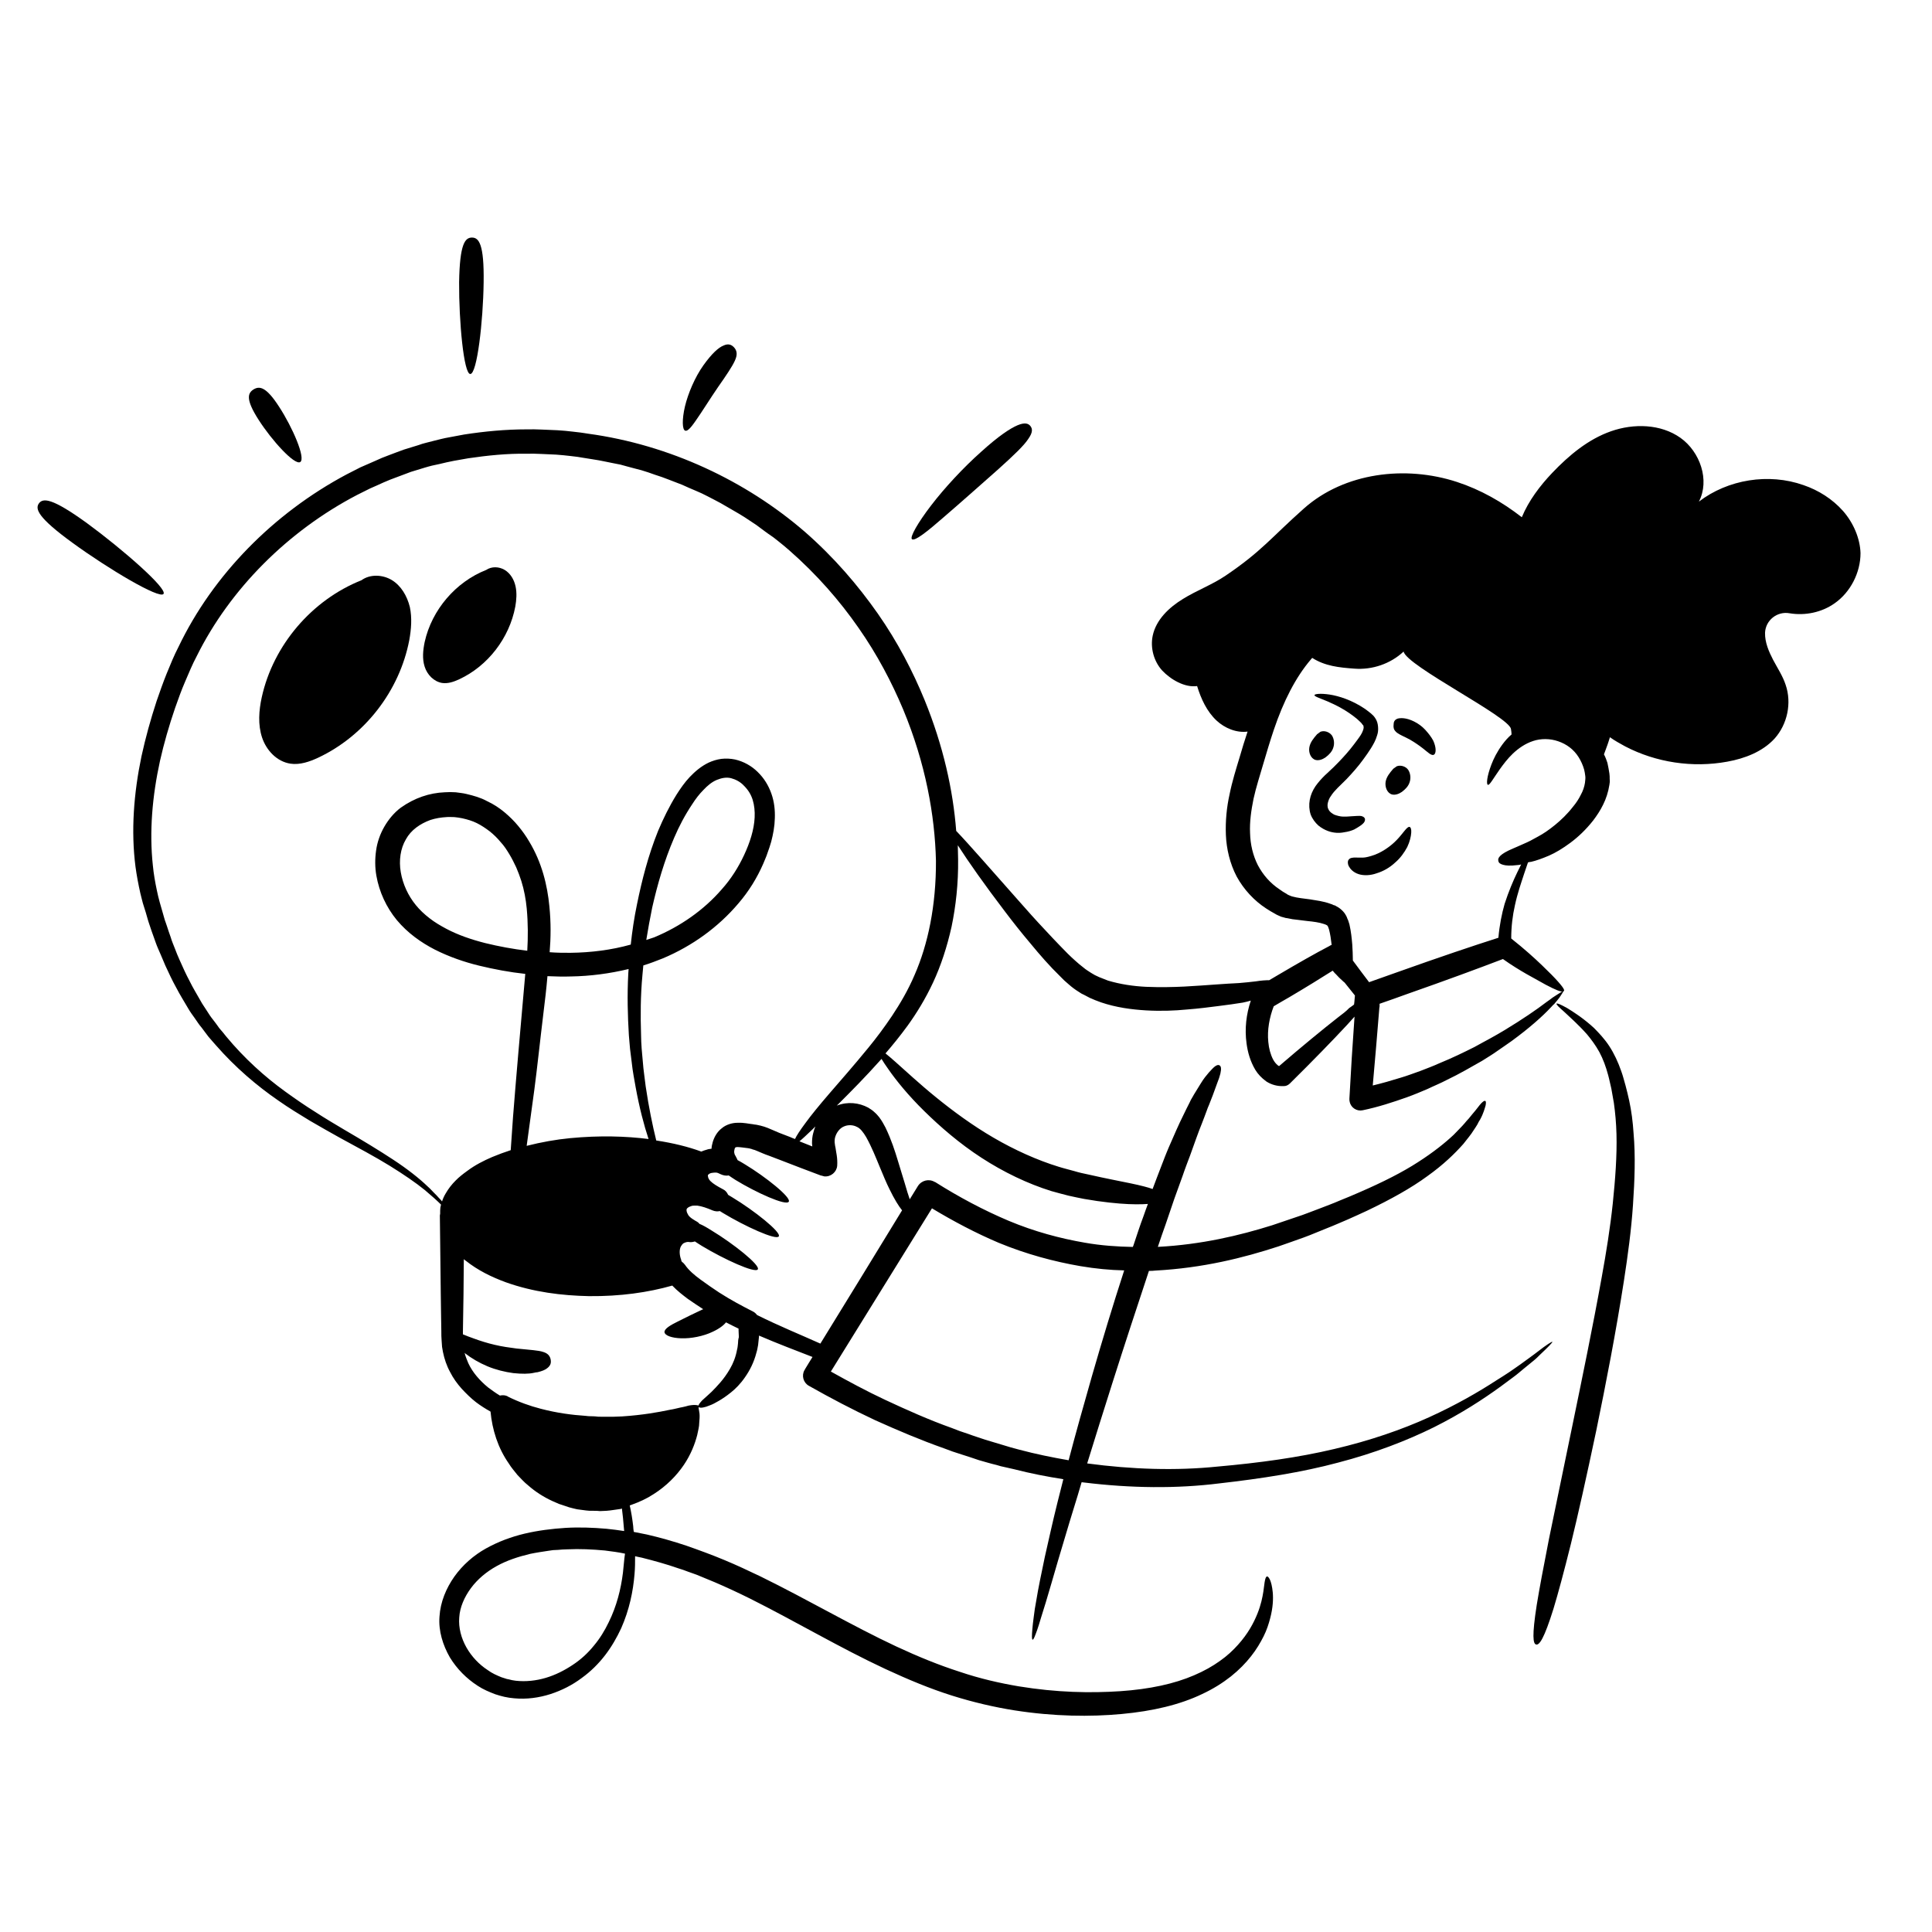 <svg width="58" height="58" viewBox="0 0 58 58" fill="none" xmlns="http://www.w3.org/2000/svg">
<path d="M11.758 17.411C11.484 17.248 11.107 17.232 10.852 17.419C9.364 18.01 8.202 19.368 7.858 20.933C7.772 21.326 7.739 21.753 7.867 22.139C7.995 22.525 8.312 22.866 8.722 22.926C9.004 22.968 9.295 22.866 9.551 22.747C10.953 22.088 11.996 20.737 12.287 19.216C12.346 18.892 12.373 18.548 12.304 18.224C12.221 17.889 12.04 17.581 11.758 17.411Z" fill="black"/>
<path d="M15.152 17.11C14.98 17.007 14.759 17 14.596 17.11C13.681 17.47 12.963 18.307 12.749 19.273C12.698 19.52 12.672 19.778 12.749 20.016C12.826 20.256 13.023 20.461 13.271 20.503C13.45 20.529 13.622 20.468 13.785 20.393C14.649 19.991 15.291 19.154 15.469 18.213C15.505 18.008 15.52 17.803 15.478 17.606C15.434 17.401 15.324 17.214 15.152 17.11Z" fill="black"/>
<path d="M48.909 33.039C48.874 32.885 48.84 32.731 48.799 32.585C48.757 32.44 48.721 32.294 48.671 32.157C48.576 31.884 48.457 31.628 48.312 31.406C48.166 31.183 48.003 31.014 47.851 30.859C47.533 30.568 47.251 30.39 47.055 30.268C46.859 30.158 46.738 30.105 46.731 30.132C46.713 30.158 46.808 30.242 46.971 30.387C47.134 30.542 47.381 30.756 47.646 31.055C47.774 31.21 47.901 31.379 48.014 31.584C48.124 31.789 48.21 32.021 48.278 32.276C48.314 32.404 48.338 32.541 48.373 32.678C48.4 32.823 48.424 32.969 48.45 33.114C48.492 33.414 48.519 33.72 48.528 34.047C48.545 34.697 48.492 35.398 48.417 36.125C48.34 36.853 48.221 37.596 48.084 38.347C47.811 39.861 47.494 41.391 47.203 42.802C46.912 44.213 46.68 45.324 46.502 46.197C46.33 47.069 46.211 47.711 46.134 48.181C45.988 49.113 46.023 49.351 46.116 49.369C46.211 49.395 46.356 49.197 46.638 48.291C46.775 47.837 46.947 47.204 47.161 46.342C47.375 45.469 47.621 44.367 47.921 42.947C48.212 41.537 48.512 39.989 48.75 38.459C48.869 37.69 48.973 36.921 49.023 36.176C49.074 35.433 49.101 34.706 49.041 34.022C49.019 33.681 48.977 33.348 48.909 33.039Z" fill="black"/>
<path d="M28.327 15.53C28.814 15.111 29.429 14.565 29.943 14.11C30.456 13.65 30.747 13.368 30.875 13.169C31.012 12.973 30.994 12.869 30.935 12.792C30.875 12.715 30.772 12.673 30.549 12.766C30.326 12.861 29.985 13.083 29.456 13.562C28.927 14.031 28.354 14.648 27.95 15.177C27.549 15.7 27.309 16.127 27.377 16.187C27.465 16.255 27.84 15.955 28.327 15.53Z" fill="black"/>
<path d="M4.909 17.83C5.028 17.667 3.677 16.487 2.616 15.709C1.556 14.94 1.291 14.949 1.17 15.11C1.051 15.273 1.12 15.528 2.18 16.298C3.251 17.078 4.79 17.993 4.909 17.83Z" fill="black"/>
<path d="M14.118 11.228C14.323 11.228 14.504 9.645 14.519 8.484C14.537 7.32 14.374 7.132 14.169 7.132C13.964 7.132 13.801 7.311 13.783 8.475C13.776 9.647 13.922 11.228 14.118 11.228Z" fill="black"/>
<path d="M9.013 13.871C9.185 13.76 8.781 12.828 8.38 12.213C7.979 11.589 7.781 11.589 7.611 11.691C7.439 11.801 7.364 11.982 7.765 12.605C8.158 13.22 8.843 13.974 9.013 13.871Z" fill="black"/>
<path d="M20.573 12.93C20.676 12.956 20.828 12.716 21.042 12.4C21.247 12.083 21.503 11.691 21.726 11.376C21.948 11.051 22.067 10.853 22.102 10.716C22.138 10.58 22.094 10.485 22.025 10.417C21.957 10.348 21.862 10.306 21.717 10.375C21.571 10.434 21.375 10.606 21.117 10.966C20.861 11.325 20.656 11.812 20.562 12.204C20.471 12.597 20.48 12.905 20.573 12.93Z" fill="black"/>
<path d="M55.33 15.341C55.012 14.982 54.593 14.717 54.141 14.563C53.099 14.195 51.875 14.391 51.002 15.059C51.335 14.417 51.038 13.562 50.447 13.143C49.856 12.725 49.045 12.707 48.362 12.947C47.678 13.187 47.105 13.666 46.6 14.195C46.232 14.581 45.891 15.032 45.686 15.528C45.095 15.068 44.447 14.7 43.737 14.468C42.19 13.963 40.36 14.186 39.146 15.264C38.163 16.137 37.88 16.547 36.794 17.281C36.392 17.554 35.921 17.726 35.511 17.982C35.092 18.238 34.706 18.606 34.605 19.084C34.528 19.452 34.64 19.853 34.887 20.127C35.143 20.4 35.57 20.649 35.938 20.596C36.057 20.982 36.229 21.357 36.52 21.63C36.767 21.861 37.12 22.007 37.453 21.963C37.367 22.218 37.289 22.476 37.212 22.741C37.109 23.082 36.99 23.459 36.913 23.843C36.827 24.229 36.785 24.639 36.802 25.066C36.82 25.485 36.921 25.922 37.126 26.314C37.34 26.706 37.655 27.041 38.008 27.271C38.094 27.33 38.187 27.381 38.281 27.434C38.317 27.46 38.401 27.493 38.46 27.52L38.555 27.546C38.581 27.555 38.614 27.564 38.641 27.564C38.751 27.59 38.855 27.606 38.958 27.614C39.053 27.623 39.145 27.641 39.249 27.65C39.428 27.667 39.608 27.692 39.736 27.736C39.796 27.753 39.846 27.778 39.855 27.795C39.829 27.822 39.82 27.831 39.855 27.795C39.855 27.795 39.864 27.804 39.864 27.813C39.873 27.822 39.873 27.839 39.882 27.855C39.891 27.872 39.891 27.89 39.899 27.905C39.935 28.042 39.959 28.205 39.977 28.366C39.959 28.375 39.95 28.375 39.935 28.384L39.908 28.401C39.498 28.615 38.985 28.906 38.334 29.29C38.257 29.332 38.18 29.385 38.103 29.426C37.999 29.426 37.863 29.435 37.693 29.462C37.547 29.479 37.384 29.497 37.197 29.512C37.093 29.521 36.992 29.521 36.873 29.53C36.754 29.539 36.626 29.548 36.487 29.556C35.941 29.592 35.255 29.66 34.408 29.625C34.023 29.607 33.63 29.548 33.262 29.438C33.167 29.402 33.084 29.369 32.998 29.334L32.87 29.274L32.81 29.239C32.793 29.23 32.769 29.213 32.751 29.204C32.674 29.153 32.597 29.109 32.519 29.041L32.4 28.946C32.358 28.911 32.323 28.878 32.281 28.842C32.127 28.706 31.973 28.551 31.827 28.397C31.682 28.243 31.527 28.088 31.391 27.936C31.1 27.628 30.826 27.321 30.571 27.03C29.766 26.124 29.092 25.346 28.706 24.945C28.611 23.722 28.32 22.397 27.756 21.013C27.405 20.157 26.951 19.278 26.354 18.423C25.754 17.567 25.038 16.73 24.156 15.96C22.395 14.439 20.103 13.353 17.658 13.02C17.581 13.011 17.503 12.993 17.426 12.985L17.195 12.958C17.041 12.941 16.886 12.923 16.734 12.916C16.426 12.907 16.11 12.881 15.802 12.89C15.178 12.89 14.554 12.949 13.937 13.044L13.476 13.13C13.322 13.156 13.168 13.198 13.022 13.234L12.791 13.293C12.714 13.311 12.636 13.335 12.568 13.361L12.123 13.498C11.977 13.549 11.832 13.608 11.686 13.661L11.464 13.747L11.25 13.842C11.104 13.902 10.968 13.97 10.822 14.029L10.403 14.243C8.206 15.414 6.394 17.261 5.36 19.417C5.223 19.681 5.113 19.955 5.001 20.228C4.891 20.501 4.796 20.775 4.701 21.048C4.522 21.595 4.368 22.15 4.247 22.706C4.015 23.817 3.929 24.945 4.068 26.023C4.104 26.288 4.154 26.552 4.214 26.819C4.249 26.947 4.273 27.075 4.317 27.204C4.359 27.332 4.395 27.451 4.428 27.573C4.445 27.632 4.463 27.692 4.487 27.76C4.505 27.82 4.529 27.879 4.547 27.939C4.589 28.058 4.633 28.179 4.675 28.298C4.716 28.417 4.769 28.529 4.82 28.648C4.871 28.759 4.915 28.88 4.965 28.99C5.069 29.213 5.17 29.435 5.29 29.649C5.4 29.863 5.53 30.068 5.649 30.273C5.708 30.377 5.777 30.469 5.845 30.564C5.913 30.659 5.973 30.76 6.05 30.846C6.118 30.941 6.187 31.025 6.255 31.119C6.332 31.205 6.4 31.291 6.478 31.375C7.068 32.05 7.716 32.599 8.358 33.041C8.675 33.264 8.999 33.46 9.308 33.648C9.617 33.826 9.914 33.998 10.196 34.153C10.761 34.461 11.274 34.734 11.702 34.999C12.129 35.264 12.48 35.504 12.753 35.726C12.958 35.898 13.121 36.044 13.24 36.163C13.223 36.222 13.214 36.282 13.214 36.341V36.436C13.214 36.454 13.205 36.471 13.205 36.487V36.496C13.214 37.274 13.223 38.052 13.232 38.821C13.24 39.207 13.24 39.59 13.249 39.967C13.249 40.062 13.249 40.155 13.258 40.25L13.271 40.435C13.28 40.485 13.289 40.538 13.298 40.589C13.34 40.794 13.408 40.999 13.512 41.189C13.606 41.376 13.725 41.539 13.862 41.693C13.999 41.839 14.135 41.975 14.29 42.095C14.426 42.198 14.572 42.291 14.726 42.377C14.777 42.923 14.949 43.47 15.273 43.933C15.35 44.061 15.451 44.173 15.537 44.283C15.641 44.387 15.733 44.497 15.855 44.592C16.077 44.788 16.324 44.943 16.582 45.062C16.651 45.088 16.71 45.121 16.778 45.148C16.847 45.174 16.915 45.189 16.983 45.216L17.087 45.251L17.191 45.278C17.259 45.295 17.327 45.313 17.395 45.319C17.464 45.328 17.532 45.337 17.601 45.346L17.704 45.355H17.808C17.876 45.355 17.944 45.355 18.013 45.364C18.081 45.364 18.149 45.355 18.209 45.355C18.346 45.346 18.473 45.319 18.601 45.304C18.628 45.304 18.652 45.295 18.67 45.286C18.696 45.474 18.712 45.663 18.729 45.868C18.729 45.904 18.738 45.928 18.738 45.963C18.566 45.937 18.387 45.912 18.209 45.895C17.799 45.859 17.389 45.844 16.977 45.868C16.567 45.895 16.157 45.945 15.753 46.04C15.352 46.135 14.957 46.281 14.589 46.486C14.221 46.691 13.889 46.981 13.639 47.332C13.393 47.682 13.221 48.092 13.194 48.529C13.159 48.965 13.298 49.393 13.503 49.752C13.716 50.103 14.008 50.394 14.34 50.608C14.504 50.718 14.691 50.795 14.869 50.863L15.006 50.905L15.143 50.94L15.288 50.967L15.434 50.984C15.811 51.02 16.185 50.967 16.527 50.857C16.869 50.746 17.186 50.583 17.459 50.378C17.733 50.182 17.973 49.942 18.169 49.686C18.365 49.43 18.52 49.157 18.648 48.882C18.894 48.326 19.007 47.77 19.049 47.257C19.066 47.07 19.066 46.889 19.066 46.719C19.135 46.737 19.194 46.746 19.262 46.761C19.64 46.856 20.005 46.957 20.373 47.085C20.468 47.111 20.552 47.145 20.647 47.18L20.914 47.275C21.092 47.352 21.273 47.42 21.451 47.497C21.811 47.651 22.161 47.815 22.503 47.984C23.887 48.677 25.221 49.472 26.581 50.105C27.264 50.422 27.923 50.696 28.573 50.901C29.224 51.106 29.856 51.251 30.454 51.346C31.651 51.533 32.737 51.542 33.668 51.456C34.609 51.37 35.429 51.174 36.088 50.857C36.421 50.702 36.703 50.524 36.952 50.328C37.199 50.131 37.397 49.926 37.558 49.721C37.721 49.516 37.84 49.311 37.935 49.122C38.03 48.934 38.089 48.745 38.131 48.584C38.217 48.26 38.226 47.993 38.209 47.806C38.191 47.618 38.158 47.497 38.123 47.42C38.087 47.352 38.063 47.325 38.036 47.325C38.01 47.334 37.995 47.361 37.977 47.435C37.959 47.513 37.951 47.623 37.926 47.786C37.9 47.949 37.858 48.172 37.748 48.445C37.638 48.718 37.466 49.045 37.166 49.377C37.02 49.541 36.842 49.71 36.619 49.865C36.405 50.019 36.15 50.164 35.85 50.292C35.259 50.548 34.516 50.711 33.628 50.771C32.74 50.83 31.721 50.812 30.584 50.625C30.02 50.53 29.42 50.394 28.814 50.189C28.199 49.992 27.566 49.735 26.907 49.428C25.591 48.813 24.258 48.026 22.829 47.325C22.47 47.153 22.11 46.984 21.736 46.829C21.548 46.752 21.359 46.675 21.172 46.607L20.889 46.503C20.794 46.468 20.702 46.435 20.598 46.4C20.213 46.272 19.82 46.159 19.419 46.067C19.291 46.04 19.163 46.016 19.027 45.989C19.018 45.93 19.009 45.87 19.009 45.818C18.983 45.595 18.95 45.39 18.905 45.194C18.923 45.185 18.941 45.185 18.956 45.176C19.197 45.09 19.417 44.989 19.615 44.859C20.008 44.612 20.316 44.294 20.53 43.977C20.744 43.66 20.863 43.344 20.931 43.08C20.958 42.943 20.991 42.833 20.991 42.721C21 42.61 21.008 42.533 21 42.438C20.991 42.352 20.973 42.293 20.973 42.26V42.242C21 42.26 21.041 42.269 21.119 42.251C21.169 42.242 21.229 42.224 21.306 42.191C21.383 42.165 21.478 42.114 21.579 42.055C21.683 41.995 21.811 41.909 21.947 41.799C22.084 41.689 22.23 41.543 22.366 41.345C22.503 41.149 22.631 40.909 22.708 40.609C22.734 40.532 22.743 40.455 22.759 40.377C22.767 40.3 22.776 40.214 22.785 40.13V40.095C23.341 40.335 23.887 40.54 24.392 40.737C24.315 40.864 24.238 40.983 24.161 41.114V41.122L24.152 41.131C24.057 41.294 24.116 41.508 24.28 41.601C24.93 41.969 25.596 42.319 26.272 42.635C26.956 42.943 27.641 43.234 28.342 43.481L28.598 43.576L28.862 43.662C29.041 43.721 29.213 43.772 29.385 43.834C29.563 43.884 29.735 43.937 29.914 43.979C30 44.006 30.086 44.03 30.178 44.047C30.264 44.065 30.357 44.089 30.443 44.107C30.939 44.235 31.435 44.33 31.922 44.407C31.862 44.647 31.803 44.885 31.743 45.117C31.598 45.698 31.479 46.245 31.366 46.741C31.263 47.237 31.17 47.673 31.111 48.042C31.076 48.22 31.051 48.392 31.034 48.538C31.016 48.683 30.998 48.811 30.992 48.906C30.974 49.111 30.974 49.223 31 49.223C31.027 49.232 31.069 49.12 31.137 48.932C31.172 48.837 31.206 48.718 31.247 48.582C31.289 48.445 31.342 48.282 31.393 48.112C31.497 47.762 31.624 47.334 31.761 46.856C31.907 46.377 32.061 45.837 32.239 45.266C32.316 45.02 32.394 44.762 32.471 44.497C32.497 44.497 32.522 44.506 32.548 44.506C33.95 44.678 35.328 44.693 36.608 44.532C37.882 44.387 39.088 44.2 40.173 43.908C41.259 43.626 42.234 43.249 43.045 42.848C43.865 42.438 44.533 42.002 45.062 41.616C45.19 41.521 45.317 41.429 45.43 41.343C45.549 41.257 45.652 41.164 45.747 41.087C45.842 41.01 45.935 40.933 46.02 40.864C46.106 40.796 46.175 40.728 46.234 40.668C46.49 40.428 46.62 40.291 46.602 40.282C46.585 40.274 46.431 40.368 46.157 40.582C46.089 40.633 46.012 40.693 45.926 40.754C45.84 40.814 45.747 40.882 45.644 40.959C45.54 41.028 45.43 41.114 45.311 41.191C45.192 41.268 45.064 41.354 44.925 41.438C44.387 41.788 43.711 42.18 42.899 42.548C42.088 42.917 41.129 43.249 40.06 43.499C38.991 43.754 37.803 43.917 36.547 44.028C35.308 44.155 33.981 44.114 32.638 43.933C32.879 43.155 33.134 42.335 33.399 41.504C33.758 40.375 34.135 39.229 34.492 38.153C34.552 38.153 34.62 38.153 34.679 38.144C36.117 38.067 37.338 37.759 38.383 37.417C38.638 37.331 38.888 37.238 39.134 37.152C39.375 37.066 39.595 36.965 39.818 36.879C40.04 36.793 40.245 36.7 40.45 36.614C40.647 36.529 40.843 36.436 41.032 36.35C41.768 35.999 42.375 35.658 42.853 35.307C43.331 34.966 43.673 34.633 43.931 34.342C44.05 34.188 44.162 34.06 44.239 33.932C44.281 33.872 44.317 33.813 44.35 33.76C44.376 33.7 44.409 33.65 44.436 33.606C44.539 33.418 44.572 33.273 44.599 33.187C44.616 33.101 44.608 33.059 44.59 33.05C44.563 33.041 44.531 33.059 44.471 33.118C44.411 33.178 44.334 33.297 44.198 33.451C44.162 33.493 44.129 33.537 44.094 33.579C44.052 33.621 44.008 33.674 43.966 33.725C43.88 33.828 43.761 33.938 43.642 34.066C43.386 34.307 43.036 34.589 42.573 34.886C42.112 35.186 41.522 35.486 40.794 35.801C40.616 35.878 40.417 35.964 40.221 36.041C40.025 36.127 39.811 36.205 39.597 36.288C39.383 36.365 39.161 36.46 38.923 36.535C38.691 36.612 38.444 36.698 38.195 36.782C37.212 37.091 36.066 37.364 34.759 37.432C34.836 37.201 34.913 36.978 34.99 36.764C35.085 36.491 35.169 36.235 35.255 35.986C35.341 35.746 35.427 35.517 35.502 35.303C35.537 35.193 35.579 35.089 35.612 34.994C35.647 34.891 35.689 34.798 35.722 34.703C35.859 34.326 35.969 34.002 36.081 33.729C36.132 33.592 36.185 33.465 36.227 33.343C36.245 33.284 36.269 33.233 36.295 33.171C36.313 33.121 36.337 33.068 36.355 33.017C36.432 32.83 36.483 32.667 36.533 32.539C36.584 32.411 36.619 32.307 36.637 32.23C36.672 32.076 36.655 32.008 36.611 31.983C36.569 31.957 36.5 31.974 36.388 32.093C36.328 32.153 36.26 32.23 36.174 32.34C36.088 32.45 36.002 32.605 35.883 32.794C35.857 32.836 35.824 32.889 35.797 32.94C35.762 32.991 35.738 33.044 35.711 33.103C35.652 33.213 35.592 33.343 35.524 33.48C35.387 33.753 35.25 34.071 35.087 34.445C35.045 34.54 35.01 34.633 34.968 34.736C34.926 34.84 34.891 34.941 34.849 35.045C34.772 35.25 34.686 35.464 34.602 35.695C34.534 35.669 34.448 35.645 34.347 35.618C34.124 35.559 33.818 35.499 33.39 35.413C33.176 35.371 32.936 35.318 32.671 35.259C32.535 35.232 32.389 35.199 32.244 35.155C32.098 35.113 31.944 35.078 31.783 35.027C31.142 34.831 30.458 34.523 29.826 34.154C29.193 33.786 28.602 33.35 28.098 32.94C27.593 32.53 27.183 32.144 26.883 31.88C26.764 31.776 26.669 31.692 26.583 31.624C26.797 31.377 27.02 31.102 27.251 30.786C27.516 30.418 27.78 29.991 28.012 29.494C28.243 28.999 28.43 28.434 28.567 27.819C28.695 27.204 28.772 26.519 28.763 25.802C28.763 25.657 28.754 25.52 28.754 25.375C29.072 25.871 29.566 26.572 30.165 27.358C30.405 27.676 30.661 28 30.943 28.333C31.217 28.666 31.508 29.001 31.832 29.316C31.873 29.358 31.909 29.393 31.951 29.435L32.087 29.554C32.173 29.631 32.275 29.708 32.387 29.777C32.413 29.794 32.438 29.812 32.464 29.827L32.55 29.869L32.713 29.955C32.824 30.006 32.936 30.05 33.055 30.092C33.509 30.246 33.97 30.306 34.397 30.332C34.858 30.359 35.27 30.341 35.63 30.306C35.989 30.279 36.304 30.237 36.58 30.202C36.716 30.184 36.844 30.167 36.965 30.151C37.025 30.143 37.076 30.134 37.137 30.125C37.188 30.116 37.256 30.107 37.309 30.099C37.395 30.081 37.472 30.063 37.55 30.039C37.413 30.449 37.362 30.885 37.422 31.322C37.457 31.586 37.532 31.86 37.686 32.118C37.763 32.245 37.874 32.364 38.019 32.468C38.165 32.563 38.352 32.614 38.524 32.605H38.55C38.61 32.605 38.669 32.578 38.722 32.528C39.406 31.853 40.014 31.227 40.442 30.766C40.519 30.68 40.596 30.595 40.664 30.52C40.605 31.331 40.554 32.17 40.51 32.982V32.99C40.51 33.017 40.51 33.05 40.519 33.077C40.554 33.255 40.733 33.367 40.904 33.332C41.365 33.237 41.81 33.092 42.238 32.94C42.452 32.863 42.657 32.777 42.853 32.693C43.049 32.598 43.245 32.521 43.435 32.42C43.812 32.241 44.162 32.034 44.495 31.846C44.658 31.743 44.813 31.65 44.956 31.547C45.101 31.443 45.247 31.351 45.375 31.256C45.904 30.87 46.307 30.513 46.563 30.237C46.598 30.202 46.622 30.169 46.658 30.143C46.684 30.107 46.717 30.074 46.744 30.039C46.794 29.98 46.838 29.92 46.863 29.876C46.922 29.79 46.94 29.757 46.922 29.757C46.905 29.757 46.845 29.799 46.759 29.852C46.717 29.878 46.664 29.911 46.614 29.946C46.563 29.988 46.495 30.032 46.426 30.083C46.135 30.306 45.699 30.605 45.161 30.93C45.024 31.015 44.879 31.093 44.733 31.176C44.579 31.262 44.425 31.34 44.264 31.432C43.94 31.595 43.589 31.765 43.212 31.919C43.025 32.005 42.835 32.074 42.639 32.151C42.443 32.219 42.247 32.296 42.04 32.356C41.766 32.442 41.493 32.519 41.211 32.587C41.279 31.818 41.347 31.04 41.407 30.279V30.27C41.407 30.253 41.416 30.235 41.416 30.211V30.143V30.134C41.689 30.039 41.954 29.947 42.212 29.852C43.459 29.415 44.401 29.065 45.119 28.791C45.384 28.979 45.624 29.124 45.82 29.237C46.06 29.373 46.248 29.477 46.402 29.561C46.711 29.724 46.847 29.774 46.916 29.766C46.984 29.757 46.984 29.706 46.779 29.475C46.675 29.356 46.523 29.201 46.292 28.979C46.069 28.765 45.769 28.492 45.368 28.174C45.368 27.815 45.41 27.482 45.478 27.182C45.556 26.814 45.666 26.508 45.752 26.241C45.794 26.113 45.838 25.994 45.871 25.89C45.906 25.882 45.93 25.873 45.965 25.873C46.12 25.838 46.307 25.769 46.503 25.686C46.7 25.6 46.913 25.472 47.145 25.3C47.376 25.128 47.605 24.914 47.828 24.632C47.938 24.486 48.042 24.332 48.128 24.154C48.214 23.982 48.282 23.777 48.315 23.563C48.324 23.512 48.333 23.453 48.324 23.391C48.324 23.331 48.324 23.272 48.315 23.219C48.298 23.115 48.28 23.005 48.256 22.901C48.229 22.816 48.196 22.73 48.152 22.646C48.187 22.542 48.229 22.45 48.262 22.346C48.289 22.278 48.304 22.209 48.331 22.132C48.476 22.236 48.63 22.32 48.785 22.405C49.717 22.893 50.819 23.056 51.853 22.866C52.382 22.771 52.913 22.566 53.273 22.174C53.658 21.746 53.795 21.105 53.606 20.558C53.52 20.294 53.359 20.053 53.229 19.807C53.101 19.56 52.982 19.284 52.988 19.002V18.993C53.006 18.616 53.356 18.343 53.725 18.411C54.194 18.488 54.69 18.385 55.076 18.112C55.554 17.779 55.854 17.188 55.854 16.606C55.841 16.17 55.645 15.7 55.33 15.341ZM18.701 47.215C18.641 47.702 18.514 48.216 18.273 48.703C18.154 48.95 18.009 49.19 17.828 49.404C17.649 49.626 17.436 49.823 17.186 49.986C16.94 50.149 16.673 50.285 16.382 50.371C16.091 50.457 15.782 50.49 15.485 50.457L15.375 50.44L15.264 50.413L15.214 50.404L15.163 50.387L15.053 50.352C14.907 50.292 14.771 50.233 14.643 50.138C14.378 49.966 14.156 49.728 14.001 49.455C13.847 49.181 13.761 48.864 13.787 48.557C13.805 48.249 13.942 47.942 14.138 47.676C14.334 47.411 14.599 47.188 14.907 47.017C15.216 46.845 15.557 46.734 15.917 46.648C16.003 46.631 16.095 46.613 16.19 46.598L16.463 46.556C16.558 46.538 16.651 46.529 16.746 46.529C16.84 46.521 16.933 46.512 17.028 46.512C17.405 46.494 17.779 46.512 18.156 46.547C18.361 46.574 18.566 46.598 18.763 46.642C18.734 46.831 18.725 47.019 18.701 47.215ZM15.829 28.542C15.401 28.491 14.982 28.414 14.563 28.311C14.153 28.207 13.752 28.07 13.399 27.883C13.221 27.788 13.049 27.687 12.895 27.566C12.74 27.447 12.595 27.31 12.485 27.173C12.253 26.891 12.092 26.541 12.031 26.181C11.971 25.831 12.022 25.472 12.185 25.198C12.339 24.916 12.613 24.729 12.921 24.616C13.075 24.566 13.239 24.539 13.399 24.53C13.477 24.522 13.563 24.53 13.64 24.53C13.717 24.539 13.803 24.548 13.88 24.566C14.034 24.601 14.18 24.643 14.316 24.711C14.453 24.779 14.581 24.866 14.702 24.958C14.821 25.053 14.934 25.163 15.026 25.276C15.13 25.386 15.214 25.516 15.291 25.644C15.368 25.771 15.436 25.908 15.496 26.036C15.555 26.173 15.606 26.309 15.65 26.446C15.736 26.719 15.787 27.002 15.813 27.275C15.853 27.713 15.853 28.141 15.829 28.542ZM16.17 31.646C16.212 31.26 16.265 30.841 16.316 30.398C16.358 30.057 16.402 29.697 16.435 29.305C16.666 29.314 16.895 29.323 17.136 29.314C17.718 29.305 18.3 29.228 18.871 29.091C18.871 29.133 18.862 29.177 18.862 29.219C18.826 29.878 18.844 30.502 18.879 31.075C18.888 31.221 18.906 31.357 18.915 31.494C18.932 31.631 18.95 31.767 18.965 31.895C18.992 32.16 19.043 32.409 19.084 32.647C19.195 33.253 19.331 33.775 19.47 34.194C18.787 34.108 18 34.084 17.118 34.168C16.691 34.209 16.254 34.287 15.811 34.399C15.846 34.159 15.879 33.894 15.921 33.594C15.998 33.057 16.084 32.415 16.17 31.646ZM22.155 40.333C22.146 40.393 22.146 40.452 22.128 40.512C22.086 40.743 22.009 40.931 21.914 41.094C21.82 41.257 21.718 41.394 21.623 41.504C21.529 41.614 21.436 41.709 21.359 41.786C21.273 41.863 21.213 41.923 21.154 41.973C21.094 42.024 21.05 42.068 21.026 42.101C20.991 42.143 20.975 42.169 20.967 42.196C20.949 42.187 20.907 42.178 20.83 42.178C20.788 42.178 20.735 42.187 20.676 42.196C20.64 42.205 20.607 42.214 20.581 42.222C20.554 42.231 20.53 42.231 20.504 42.24C20.393 42.258 20.263 42.3 20.094 42.326C19.77 42.394 19.307 42.48 18.674 42.522C18.597 42.522 18.511 42.531 18.427 42.531H18.163H18.026C17.984 42.531 17.931 42.531 17.881 42.522C17.786 42.513 17.684 42.522 17.581 42.505C17.171 42.478 16.717 42.419 16.23 42.291C15.897 42.205 15.57 42.086 15.255 41.931L15.246 41.922C15.196 41.896 15.136 41.881 15.068 41.887C15.041 41.887 15.026 41.896 15.008 41.896C14.88 41.819 14.761 41.733 14.649 41.649C14.402 41.444 14.188 41.204 14.058 40.922C14.016 40.818 13.972 40.717 13.948 40.613L13.966 40.631C14.153 40.776 14.385 40.913 14.634 41.017C14.88 41.12 15.156 41.188 15.412 41.222C15.668 41.248 15.873 41.248 16.027 41.213C16.069 41.204 16.104 41.195 16.137 41.195C16.172 41.186 16.205 41.178 16.232 41.169C16.291 41.151 16.335 41.133 16.377 41.109C16.532 41.014 16.549 40.922 16.532 40.818C16.514 40.715 16.454 40.631 16.309 40.587C16.163 40.536 15.916 40.527 15.504 40.483C15.299 40.457 15.068 40.424 14.854 40.373C14.631 40.322 14.418 40.254 14.23 40.185C14.111 40.144 13.999 40.1 13.897 40.058V39.972C13.906 39.595 13.906 39.22 13.915 38.834C13.915 38.493 13.924 38.151 13.924 37.8C13.941 37.818 13.959 37.836 13.975 37.842C14.351 38.142 14.761 38.338 15.18 38.493C16.018 38.792 16.864 38.894 17.684 38.911C18.617 38.92 19.454 38.801 20.182 38.594C20.336 38.757 20.506 38.885 20.651 38.995C20.806 39.105 20.969 39.209 21.112 39.304C21.103 39.304 21.094 39.313 21.086 39.313C20.854 39.423 20.581 39.553 20.349 39.672C20.127 39.782 19.948 39.886 19.948 39.989C19.957 40.093 20.162 40.168 20.453 40.177C20.744 40.186 21.112 40.117 21.394 39.981C21.599 39.886 21.727 39.784 21.795 39.698C21.923 39.767 22.051 39.826 22.172 39.886V39.928C22.172 40.005 22.181 40.073 22.181 40.142C22.163 40.205 22.155 40.265 22.155 40.333ZM22.728 39.478C22.701 39.443 22.668 39.41 22.624 39.383L22.607 39.374C22.289 39.211 21.948 39.033 21.588 38.801C21.41 38.682 21.229 38.561 21.033 38.416C20.845 38.279 20.673 38.133 20.563 37.97C20.537 37.935 20.504 37.902 20.468 37.876C20.46 37.858 20.451 37.849 20.451 37.834V37.825C20.391 37.67 20.391 37.507 20.442 37.415C20.46 37.388 20.468 37.38 20.484 37.355C20.502 37.338 20.519 37.32 20.543 37.313C20.594 37.287 20.654 37.278 20.689 37.287C20.748 37.296 20.799 37.287 20.861 37.269C20.92 37.311 20.997 37.355 21.075 37.406C21.725 37.798 22.673 38.235 22.75 38.107C22.827 37.979 22.007 37.329 21.357 36.937C21.22 36.85 21.101 36.782 20.997 36.74C20.971 36.705 20.938 36.681 20.903 36.663L20.885 36.654C20.817 36.612 20.757 36.577 20.713 36.535C20.671 36.5 20.645 36.449 20.627 36.407C20.61 36.366 20.61 36.33 20.61 36.313C20.618 36.295 20.618 36.277 20.645 36.262C20.671 36.236 20.713 36.22 20.764 36.203C20.79 36.194 20.814 36.194 20.841 36.194H20.936C21.064 36.211 21.218 36.262 21.396 36.339C21.465 36.366 21.542 36.374 21.61 36.357C21.637 36.374 21.67 36.392 21.705 36.416C22.355 36.809 23.303 37.245 23.38 37.117C23.457 36.989 22.637 36.339 21.987 35.947C21.945 35.92 21.901 35.896 21.859 35.87C21.824 35.792 21.773 35.733 21.696 35.698C21.533 35.612 21.405 35.535 21.328 35.457C21.293 35.422 21.269 35.38 21.26 35.347C21.251 35.312 21.251 35.297 21.251 35.288C21.251 35.279 21.251 35.27 21.277 35.252C21.295 35.235 21.328 35.217 21.372 35.211C21.414 35.202 21.458 35.202 21.5 35.202C21.535 35.202 21.586 35.228 21.637 35.252C21.714 35.288 21.8 35.303 21.877 35.288C21.936 35.33 22.005 35.374 22.082 35.424C22.697 35.801 23.603 36.211 23.68 36.075C23.757 35.947 22.988 35.332 22.364 34.955C22.278 34.904 22.21 34.86 22.142 34.827C22.133 34.809 22.133 34.8 22.124 34.785L22.097 34.734C22.089 34.726 22.089 34.708 22.08 34.699C22.071 34.69 22.062 34.673 22.062 34.673C22.053 34.655 22.053 34.637 22.044 34.613C22.036 34.571 22.044 34.527 22.053 34.494C22.062 34.459 22.08 34.452 22.08 34.443H22.089C22.097 34.443 22.106 34.435 22.131 34.435C22.199 34.435 22.318 34.452 22.463 34.47L22.505 34.479C22.514 34.479 22.523 34.479 22.532 34.487C22.549 34.487 22.573 34.496 22.591 34.505C22.633 34.514 22.686 34.532 22.737 34.556C22.84 34.598 22.951 34.651 23.078 34.693C23.189 34.734 23.301 34.779 23.411 34.82C23.848 34.992 24.258 35.144 24.643 35.29H24.652C24.679 35.299 24.712 35.307 24.747 35.316C24.943 35.334 25.115 35.188 25.133 34.999C25.15 34.759 25.097 34.58 25.082 34.452C25.064 34.384 25.064 34.333 25.056 34.289C25.056 34.247 25.056 34.212 25.064 34.17C25.1 34.007 25.21 33.87 25.329 33.82C25.457 33.76 25.611 33.769 25.721 33.828C25.825 33.87 25.917 33.992 26.003 34.137C26.175 34.446 26.294 34.752 26.405 35.019C26.515 35.283 26.61 35.515 26.704 35.702C26.85 36.002 26.978 36.207 27.081 36.335C26.277 37.651 25.457 38.993 24.628 40.336C24.035 40.069 23.376 39.802 22.728 39.478ZM24.412 34.022C24.386 34.117 24.377 34.219 24.377 34.322C24.377 34.357 24.386 34.382 24.386 34.417C24.258 34.366 24.13 34.313 24 34.263C24.086 34.194 24.213 34.075 24.401 33.895L24.478 33.817C24.454 33.877 24.43 33.945 24.412 34.022ZM32.782 41.307C32.535 42.172 32.294 43.027 32.081 43.838C31.585 43.752 31.089 43.651 30.602 43.521L30.346 43.452C30.26 43.426 30.174 43.402 30.09 43.375C29.918 43.324 29.748 43.272 29.577 43.221C29.405 43.161 29.235 43.111 29.072 43.049L28.816 42.963L28.569 42.868C27.895 42.628 27.227 42.33 26.568 42.022C26.021 41.766 25.481 41.475 24.943 41.175C25.968 39.524 26.986 37.875 27.978 36.275C28.629 36.667 29.294 37.018 29.98 37.309C30.809 37.651 31.638 37.873 32.433 38.01C32.887 38.087 33.322 38.129 33.749 38.138C33.414 39.169 33.09 40.238 32.782 41.307ZM27.747 33.356C28.225 33.826 28.807 34.331 29.466 34.758C30.125 35.186 30.851 35.537 31.569 35.759C31.748 35.81 31.92 35.854 32.083 35.896C32.246 35.931 32.392 35.964 32.537 35.991C32.819 36.041 33.075 36.077 33.297 36.101C33.743 36.151 34.067 36.16 34.307 36.151C34.358 36.151 34.411 36.143 34.461 36.143C34.419 36.262 34.367 36.39 34.325 36.52C34.221 36.793 34.129 37.084 34.025 37.393C34.016 37.41 34.016 37.419 34.007 37.434C33.547 37.426 33.057 37.393 32.57 37.307C31.827 37.179 31.056 36.974 30.278 36.648C29.526 36.33 28.79 35.938 28.071 35.484H28.062C27.89 35.38 27.67 35.433 27.558 35.603C27.471 35.739 27.394 35.876 27.311 36.004C27.269 35.876 27.216 35.722 27.165 35.534C27.106 35.338 27.037 35.107 26.951 34.833C26.865 34.551 26.764 34.227 26.583 33.85C26.532 33.755 26.48 33.654 26.396 33.542C26.354 33.491 26.31 33.438 26.25 33.387C26.2 33.337 26.131 33.293 26.063 33.251C25.79 33.105 25.448 33.063 25.122 33.191L25.208 33.105C25.549 32.764 25.968 32.345 26.464 31.789C26.515 31.875 26.583 31.977 26.669 32.098C26.901 32.433 27.266 32.885 27.747 33.356ZM27.456 29.27C27.26 29.73 27.02 30.134 26.782 30.493C26.541 30.852 26.303 31.168 26.072 31.45C25.611 32.014 25.216 32.459 24.901 32.825C24.584 33.193 24.355 33.475 24.192 33.698C24.013 33.938 23.909 34.099 23.867 34.194C23.817 34.176 23.773 34.159 23.722 34.135C23.612 34.093 23.499 34.049 23.389 34.007C23.285 33.965 23.175 33.912 23.047 33.861C22.979 33.835 22.911 33.811 22.834 33.793C22.792 33.784 22.756 33.775 22.715 33.767C22.697 33.767 22.673 33.758 22.646 33.758L22.596 33.749C22.485 33.74 22.34 33.698 22.142 33.707C22.073 33.707 21.996 33.716 21.91 33.742C21.824 33.769 21.738 33.811 21.67 33.87C21.524 33.98 21.438 34.144 21.396 34.289C21.379 34.357 21.361 34.417 21.361 34.485C21.319 34.494 21.266 34.494 21.224 34.512C21.165 34.529 21.105 34.547 21.053 34.571C20.66 34.426 20.206 34.315 19.701 34.238C19.591 33.793 19.479 33.255 19.384 32.614C19.358 32.373 19.316 32.135 19.298 31.871C19.289 31.743 19.271 31.606 19.263 31.479C19.254 31.342 19.245 31.205 19.245 31.069C19.227 30.504 19.227 29.898 19.287 29.265C19.296 29.171 19.305 29.078 19.313 28.983C19.51 28.924 19.706 28.847 19.904 28.769C20.777 28.401 21.562 27.837 22.17 27.118C22.479 26.759 22.726 26.358 22.913 25.93C22.955 25.82 23.008 25.716 23.041 25.606C23.083 25.496 23.118 25.384 23.151 25.273C23.211 25.042 23.255 24.813 23.261 24.564C23.27 24.323 23.244 24.068 23.158 23.827C23.072 23.581 22.935 23.358 22.748 23.177C22.569 22.998 22.329 22.86 22.064 22.8C21.936 22.774 21.791 22.765 21.654 22.782C21.518 22.8 21.39 22.842 21.277 22.893C21.046 23.003 20.859 23.166 20.704 23.329C20.55 23.492 20.422 23.68 20.312 23.852C20.089 24.211 19.911 24.579 19.756 24.945C19.457 25.688 19.269 26.433 19.124 27.143C19.038 27.553 18.978 27.963 18.936 28.357C18.355 28.52 17.74 28.597 17.125 28.604C16.92 28.604 16.715 28.604 16.501 28.586C16.536 28.159 16.543 27.698 16.492 27.202C16.432 26.578 16.269 25.895 15.886 25.262C15.791 25.099 15.681 24.945 15.562 24.802C15.443 24.656 15.297 24.511 15.143 24.383C14.989 24.255 14.819 24.142 14.62 24.05C14.433 23.946 14.219 23.887 14.005 23.836C13.902 23.81 13.792 23.801 13.681 23.785C13.571 23.777 13.459 23.777 13.349 23.785C13.126 23.794 12.895 23.836 12.674 23.913C12.451 23.99 12.238 24.101 12.033 24.246C11.836 24.392 11.665 24.597 11.537 24.819C11.409 25.042 11.323 25.289 11.29 25.538C11.255 25.785 11.255 26.043 11.299 26.29C11.385 26.777 11.598 27.239 11.914 27.623C12.238 28.009 12.632 28.291 13.06 28.511C13.488 28.725 13.933 28.88 14.385 28.99C14.839 29.1 15.299 29.186 15.769 29.237C15.692 30.118 15.623 30.888 15.564 31.571C15.496 32.34 15.445 32.99 15.401 33.537C15.374 33.923 15.35 34.247 15.332 34.529C15.145 34.589 14.964 34.657 14.777 34.734C14.521 34.844 14.263 34.974 14.025 35.153C13.906 35.239 13.785 35.331 13.675 35.444C13.565 35.554 13.461 35.684 13.375 35.836C13.333 35.905 13.298 35.982 13.271 36.068C13.245 36.032 13.212 35.999 13.177 35.964C13.135 35.913 13.082 35.861 13.022 35.801C12.963 35.742 12.912 35.682 12.844 35.623C12.588 35.376 12.238 35.1 11.81 34.818C11.382 34.536 10.886 34.236 10.331 33.912C10.058 33.749 9.767 33.579 9.467 33.383C9.167 33.196 8.867 32.99 8.561 32.768C7.946 32.323 7.338 31.776 6.791 31.117C6.723 31.031 6.654 30.945 6.586 30.87C6.526 30.784 6.458 30.691 6.39 30.605C6.321 30.52 6.262 30.427 6.202 30.332C6.143 30.237 6.074 30.145 6.024 30.05C5.914 29.854 5.792 29.658 5.691 29.45C5.581 29.245 5.486 29.032 5.391 28.818C5.34 28.708 5.296 28.595 5.254 28.485C5.213 28.375 5.16 28.262 5.127 28.143C5.085 28.033 5.049 27.912 5.008 27.793C4.99 27.733 4.966 27.674 4.948 27.621C4.93 27.561 4.913 27.502 4.897 27.442C4.862 27.323 4.829 27.202 4.794 27.083C4.759 26.964 4.734 26.843 4.708 26.724C4.657 26.483 4.613 26.236 4.589 25.981C4.479 24.971 4.571 23.902 4.803 22.842C4.922 22.313 5.076 21.782 5.257 21.253C5.351 20.988 5.444 20.724 5.556 20.466C5.667 20.21 5.77 19.952 5.907 19.696C6.908 17.68 8.643 15.943 10.721 14.858L11.114 14.662C11.25 14.602 11.387 14.543 11.515 14.483L11.72 14.397L11.925 14.32C12.061 14.269 12.198 14.216 12.335 14.166L12.754 14.038C12.822 14.02 12.89 13.996 12.967 13.979L13.194 13.93C13.34 13.895 13.476 13.862 13.622 13.835L14.058 13.758C14.64 13.672 15.229 13.613 15.811 13.621C16.102 13.613 16.402 13.639 16.693 13.648C16.838 13.657 16.983 13.674 17.129 13.69L17.343 13.716C17.411 13.725 17.488 13.743 17.557 13.751C17.702 13.778 17.848 13.793 17.984 13.82C18.13 13.846 18.266 13.879 18.412 13.906L18.626 13.948L18.84 14.007C18.976 14.042 19.122 14.084 19.258 14.117C19.395 14.159 19.532 14.203 19.668 14.254C19.737 14.28 19.805 14.296 19.873 14.322L20.078 14.399C20.215 14.45 20.343 14.503 20.48 14.554C20.607 14.613 20.744 14.673 20.872 14.726C20.94 14.752 21 14.785 21.068 14.812L21.256 14.906C21.383 14.975 21.511 15.034 21.632 15.103C21.751 15.171 21.879 15.248 22 15.316C22.06 15.352 22.12 15.385 22.179 15.42L22.358 15.53C22.477 15.607 22.589 15.685 22.708 15.762C22.818 15.848 22.931 15.925 23.041 16.009L23.213 16.128L23.376 16.256C23.48 16.341 23.59 16.427 23.693 16.52C24.522 17.247 25.208 18.034 25.772 18.846C26.336 19.65 26.773 20.488 27.114 21.299C27.789 22.924 28.065 24.48 28.098 25.84C28.104 27.191 27.857 28.355 27.456 29.27ZM19.402 28.218C19.453 27.901 19.512 27.577 19.58 27.244C19.735 26.561 19.94 25.842 20.239 25.15C20.385 24.808 20.564 24.467 20.777 24.149C20.881 23.986 20.991 23.841 21.119 23.713C21.238 23.585 21.375 23.472 21.52 23.413C21.666 23.353 21.811 23.327 21.948 23.362C22.084 23.398 22.23 23.472 22.34 23.594C22.459 23.713 22.545 23.849 22.596 24.012C22.646 24.176 22.664 24.354 22.655 24.541C22.638 24.91 22.51 25.302 22.338 25.67C22.166 26.038 21.945 26.389 21.67 26.695C21.132 27.319 20.422 27.815 19.635 28.141C19.556 28.165 19.479 28.192 19.402 28.218ZM40.178 30.535C39.708 30.903 39.075 31.423 38.399 32.005C38.381 31.997 38.363 31.988 38.348 31.97C38.306 31.935 38.262 31.884 38.22 31.807C38.143 31.661 38.092 31.474 38.075 31.278C38.039 30.919 38.11 30.542 38.238 30.209C38.401 30.114 38.555 30.021 38.707 29.936C39.23 29.627 39.657 29.362 40.008 29.14C40.043 29.175 40.067 29.217 40.094 29.235C40.171 29.32 40.239 29.389 40.308 29.448C40.325 29.466 40.349 29.484 40.367 29.499C40.471 29.627 40.572 29.755 40.676 29.885C40.667 29.953 40.667 30.021 40.658 30.09C40.658 30.116 40.649 30.132 40.649 30.158C40.607 30.193 40.554 30.226 40.504 30.262C40.418 30.354 40.305 30.44 40.178 30.535ZM47.591 23.413C47.591 23.439 47.582 23.464 47.582 23.499C47.564 23.618 47.522 23.746 47.454 23.867C47.395 23.986 47.317 24.107 47.223 24.218C47.051 24.44 46.863 24.619 46.685 24.764C46.506 24.91 46.334 25.029 46.171 25.115C46.008 25.209 45.871 25.278 45.752 25.328C45.624 25.388 45.512 25.432 45.419 25.474C45.034 25.637 44.95 25.756 44.983 25.851C44.992 25.902 45.034 25.937 45.12 25.961C45.206 25.988 45.342 25.996 45.556 25.97C45.592 25.97 45.633 25.961 45.666 25.952C45.631 26.021 45.589 26.107 45.547 26.193C45.428 26.439 45.292 26.757 45.17 27.134C45.084 27.434 45.016 27.775 44.983 28.152C44.231 28.392 43.239 28.725 41.921 29.195C41.657 29.29 41.375 29.391 41.101 29.486C40.938 29.272 40.777 29.058 40.614 28.836C40.614 28.672 40.605 28.518 40.596 28.357C40.579 28.161 40.561 27.971 40.511 27.751C40.502 27.725 40.493 27.7 40.484 27.665C40.475 27.639 40.467 27.606 40.449 27.579C40.44 27.561 40.44 27.544 40.431 27.529L40.405 27.478C40.387 27.442 40.345 27.383 40.319 27.359C40.292 27.332 40.259 27.299 40.224 27.273C40.189 27.246 40.164 27.231 40.129 27.213C40.094 27.187 40.07 27.178 40.034 27.171C40.008 27.154 39.975 27.145 39.949 27.136C39.717 27.05 39.512 27.032 39.325 26.999C39.137 26.973 38.948 26.957 38.796 26.913C38.778 26.905 38.76 26.905 38.745 26.896L38.703 26.878C38.685 26.869 38.677 26.869 38.668 26.861C38.659 26.861 38.659 26.861 38.65 26.852L38.624 26.834C38.547 26.792 38.478 26.748 38.41 26.697C38.128 26.51 37.914 26.261 37.76 25.97C37.614 25.679 37.537 25.355 37.528 25.013C37.511 24.672 37.563 24.321 37.632 23.98C37.709 23.629 37.819 23.296 37.923 22.937C38.026 22.586 38.128 22.245 38.24 21.912C38.531 21.048 38.899 20.329 39.351 19.8C39.369 19.782 39.378 19.765 39.393 19.75C39.779 19.996 40.198 20.04 40.658 20.073C41.196 20.115 41.745 19.928 42.137 19.56C42.223 19.988 45.309 21.517 45.36 21.885C45.369 21.945 45.378 21.996 45.378 22.049C45.267 22.143 45.181 22.245 45.104 22.348C44.941 22.571 44.84 22.776 44.772 22.954C44.635 23.314 44.617 23.545 44.668 23.561C44.719 23.578 44.822 23.382 45.027 23.091C45.131 22.946 45.259 22.774 45.419 22.622C45.583 22.467 45.788 22.322 46.026 22.245C46.257 22.168 46.531 22.168 46.777 22.253C47.033 22.34 47.247 22.5 47.392 22.732C47.461 22.842 47.52 22.972 47.556 23.1C47.573 23.16 47.582 23.228 47.591 23.296C47.599 23.36 47.591 23.387 47.591 23.413Z" fill="black"/>
<path d="M40.94 24.702C40.982 24.651 40.982 24.607 40.975 24.574C40.957 24.539 40.933 24.515 40.865 24.497C40.805 24.488 40.702 24.497 40.556 24.506C40.488 24.515 40.402 24.515 40.316 24.515C40.274 24.515 40.23 24.506 40.188 24.497C40.146 24.488 40.093 24.471 40.051 24.455C40.01 24.429 39.965 24.404 39.932 24.369C39.897 24.334 39.882 24.301 39.864 24.259C39.855 24.217 39.846 24.164 39.864 24.096C39.882 24.028 39.906 23.959 39.959 23.891C40.054 23.737 40.232 23.582 40.419 23.395C40.598 23.208 40.779 23.003 40.933 22.789C41.01 22.685 41.087 22.575 41.156 22.465C41.224 22.355 41.301 22.224 41.343 22.072C41.37 21.995 41.378 21.909 41.37 21.817C41.361 21.722 41.343 21.638 41.275 21.543C41.248 21.508 41.224 21.475 41.198 21.457C41.171 21.431 41.147 21.407 41.12 21.389C41.07 21.347 41.017 21.312 40.975 21.279C40.583 21.014 40.188 20.893 39.915 20.851C39.633 20.809 39.461 20.834 39.461 20.869C39.461 20.911 39.615 20.955 39.853 21.056C40.093 21.16 40.426 21.321 40.741 21.585C40.777 21.62 40.819 21.654 40.852 21.689C40.869 21.706 40.887 21.724 40.893 21.74C40.911 21.757 40.92 21.775 40.929 21.781C40.929 21.781 40.938 21.817 40.938 21.841C40.938 21.867 40.929 21.901 40.911 21.945C40.885 22.022 40.825 22.108 40.757 22.2C40.688 22.295 40.611 22.396 40.534 22.491C40.38 22.679 40.21 22.859 40.038 23.029C39.943 23.115 39.86 23.201 39.765 23.285C39.67 23.38 39.578 23.481 39.492 23.602C39.406 23.73 39.346 23.867 39.32 24.012C39.293 24.158 39.302 24.312 39.346 24.449C39.397 24.585 39.483 24.695 39.578 24.782C39.672 24.859 39.765 24.909 39.86 24.945C40.038 25.013 40.219 25.013 40.347 24.986C40.475 24.969 40.578 24.936 40.655 24.901C40.81 24.814 40.896 24.755 40.94 24.702Z" fill="black"/>
<path d="M41.786 23.85C41.89 23.876 42 23.832 42.086 23.773C42.19 23.695 42.282 23.601 42.318 23.482C42.359 23.363 42.344 23.217 42.276 23.113C42.207 23.01 42.053 22.959 41.934 23.003L41.828 23.078C41.725 23.197 41.623 23.319 41.597 23.471C41.573 23.627 41.641 23.806 41.786 23.85Z" fill="black"/>
<path d="M39.494 22.814C39.598 22.84 39.708 22.796 39.794 22.736C39.898 22.659 39.99 22.564 40.026 22.445C40.067 22.326 40.052 22.181 39.984 22.077C39.906 21.974 39.761 21.923 39.642 21.967L39.538 22.044C39.435 22.163 39.333 22.285 39.307 22.437C39.28 22.591 39.349 22.772 39.494 22.814Z" fill="black"/>
<path d="M42.785 21.907C42.69 21.803 42.571 21.72 42.452 21.66C42.212 21.541 42.042 21.55 41.956 21.574C41.861 21.609 41.837 21.678 41.837 21.753C41.828 21.83 41.837 21.898 41.897 21.958C41.947 22.017 42.051 22.068 42.214 22.145C42.377 22.222 42.565 22.35 42.71 22.462C42.855 22.573 42.966 22.694 43.043 22.659C43.111 22.632 43.129 22.454 43.025 22.231C42.966 22.121 42.88 22.011 42.785 21.907Z" fill="black"/>
<path d="M42.316 24.824C42.239 24.807 42.128 25.012 41.93 25.217C41.734 25.422 41.443 25.618 41.169 25.695C41.033 25.737 40.956 25.746 40.905 25.746H40.786C40.718 25.746 40.649 25.737 40.572 25.755C40.537 25.763 40.504 25.781 40.477 25.823C40.46 25.858 40.451 25.927 40.495 26.01C40.537 26.087 40.623 26.189 40.786 26.242C40.94 26.292 41.145 26.284 41.333 26.215C41.529 26.156 41.725 26.043 41.879 25.898C42.042 25.761 42.161 25.589 42.247 25.428C42.325 25.265 42.358 25.111 42.366 25.001C42.375 24.901 42.351 24.833 42.316 24.824Z" fill="black"/>
</svg>
